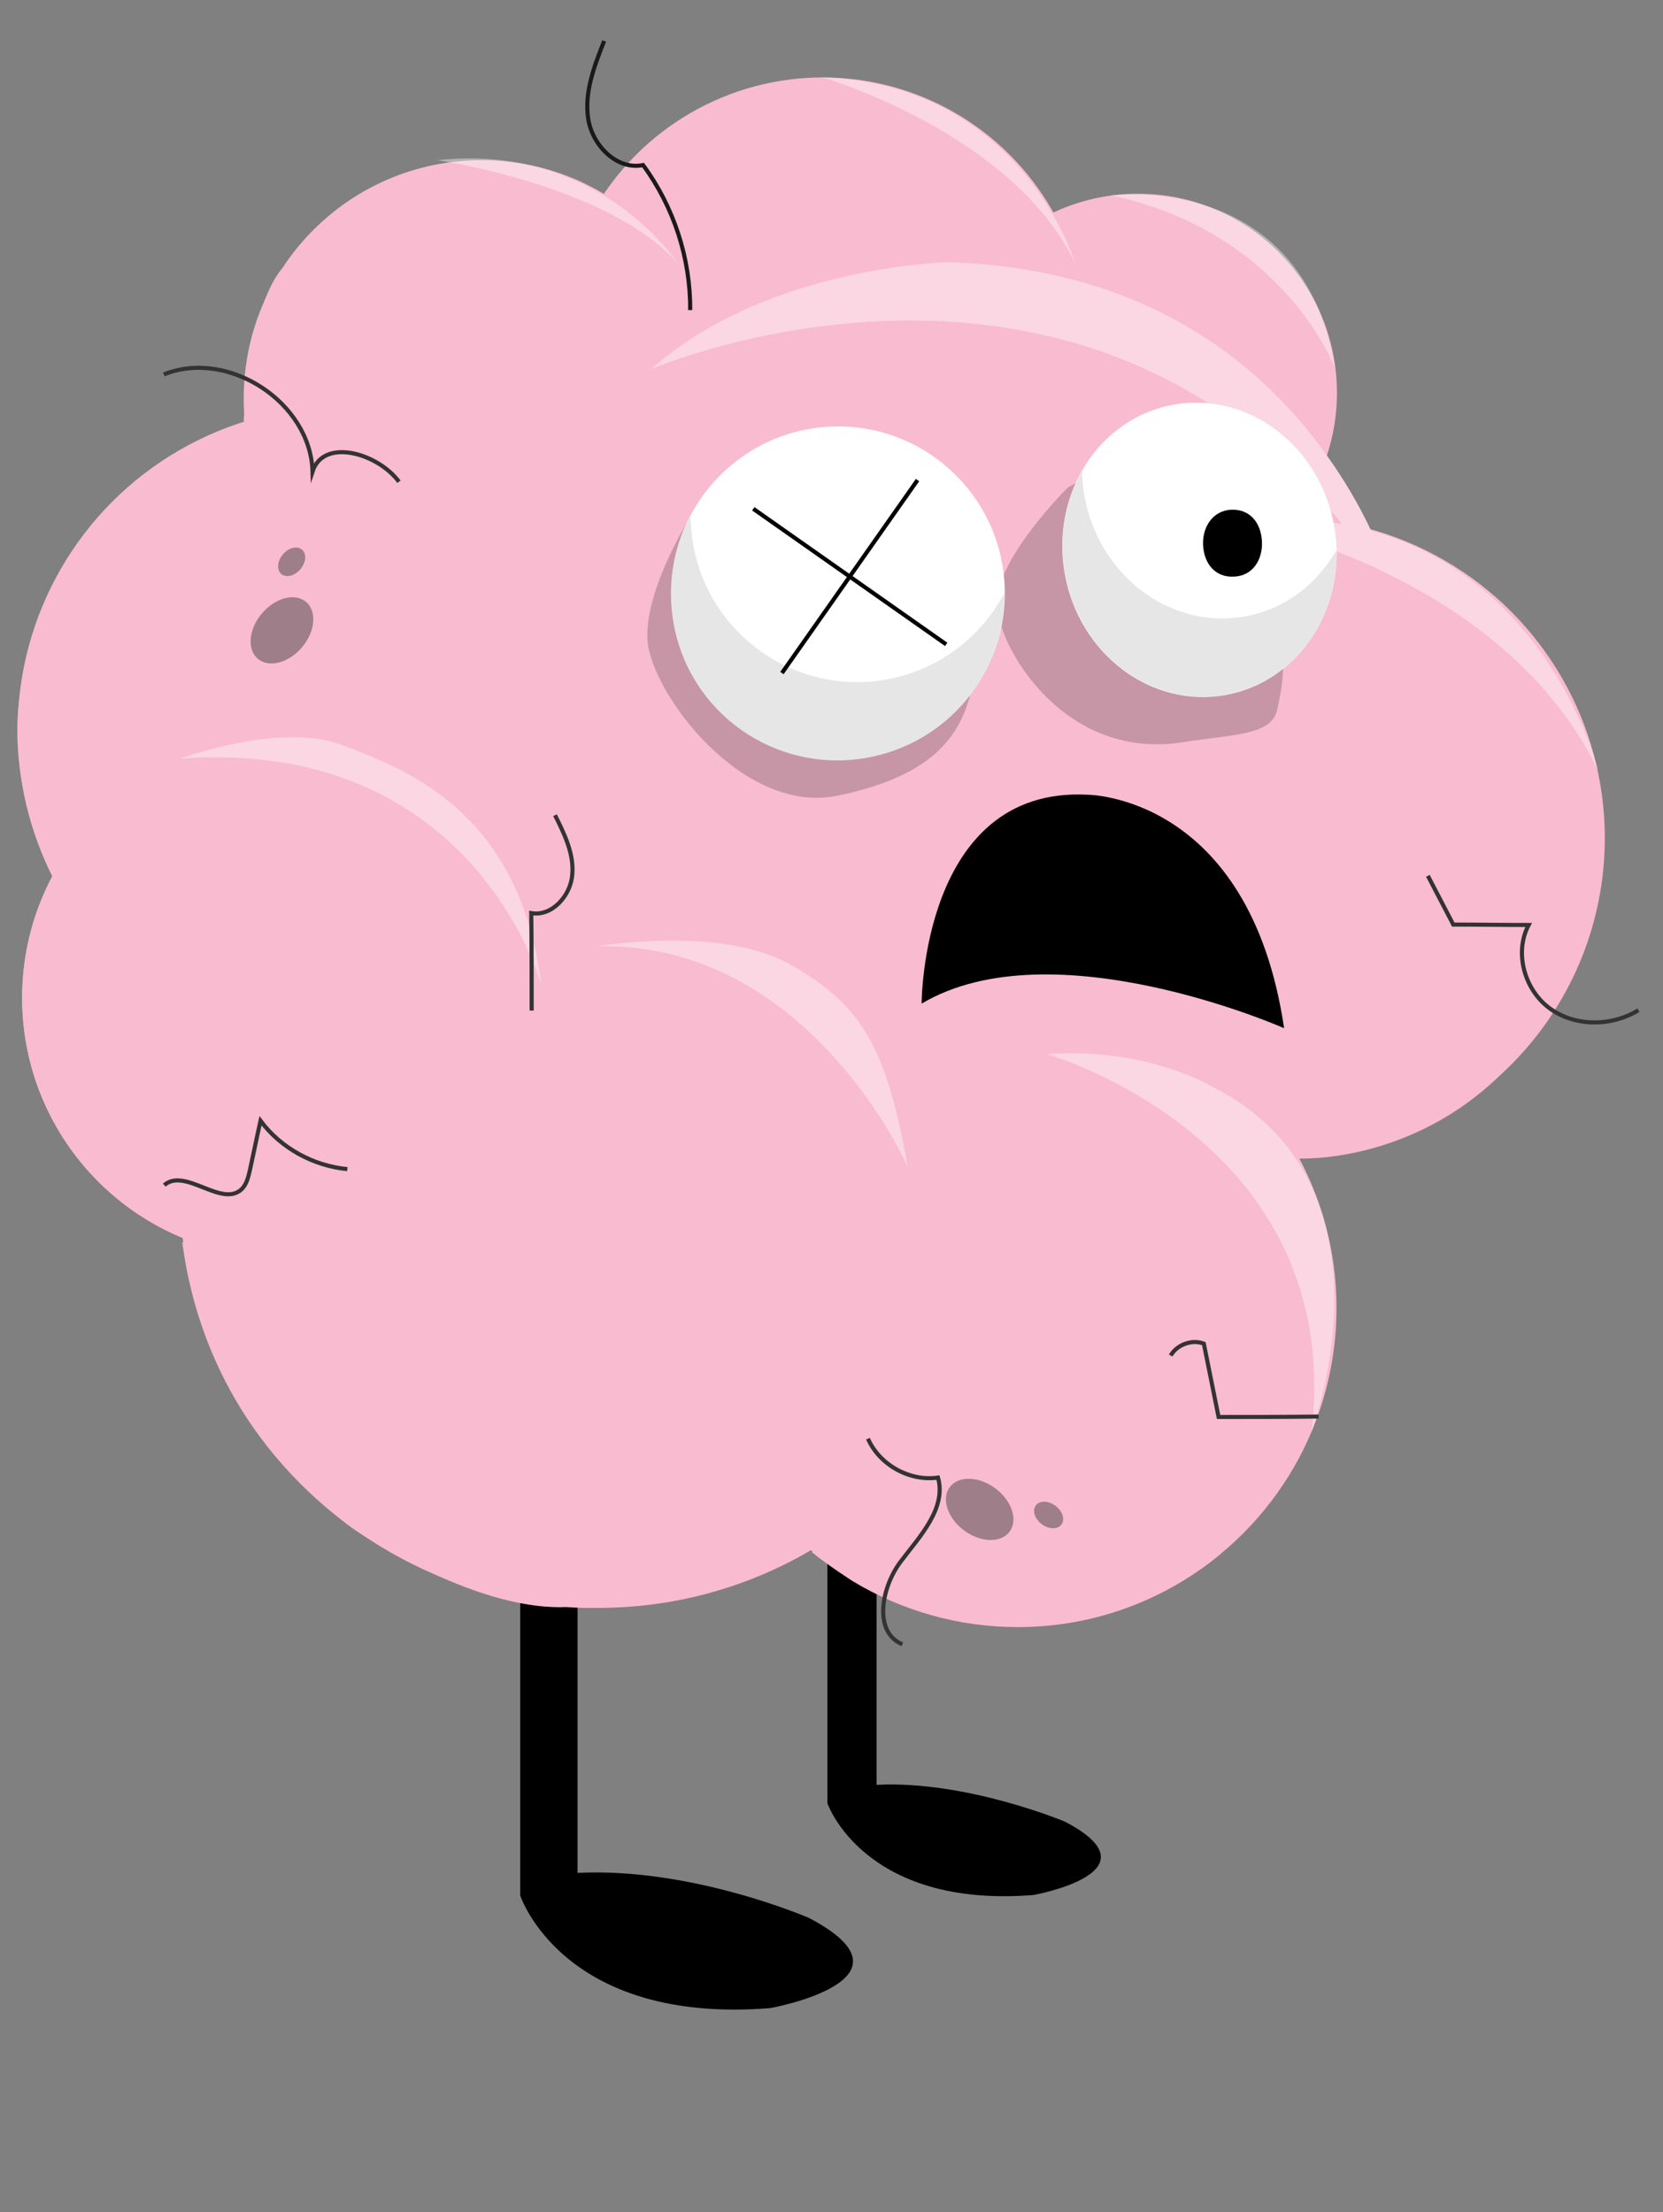 <?xml version="1.0" encoding="utf-8"?>
<!-- Generator: Adobe Illustrator 18.1.1, SVG Export Plug-In . SVG Version: 6.00 Build 0)  -->
<!DOCTYPE svg PUBLIC "-//W3C//DTD SVG 1.1//EN" "http://www.w3.org/Graphics/SVG/1.1/DTD/svg11.dtd">
<svg xmlns="http://www.w3.org/2000/svg" xmlns:xlink="http://www.w3.org/1999/xlink" version="1.1" x="0px" y="0px" viewBox="0 0 406 540" xml:space="preserve">
<rect x="0" y="0" width="406" height="540" fill="#808080" stroke="none"/>
<g id="Shadow">
</g>
<g id="Right_leg_1_">
	<path d="M127,374.8v87.9c0,0,10.3,31.6,61.1,27.5c0,0,38.2-6.9,9.4-22c0,0-28.5-12.4-56.5-11v-76.9C141,380.3,127,365.2,127,374.8z   "/>
</g>
<g id="Left_leg">
	<path d="M202,368.6v71.6c0,0,8.8,25.7,50.3,22.4c0,0,31.2-5.6,7.7-17.9c0,0-24-10.1-46-9v-62.7C214,373.1,202,360.8,202,368.6z"/>
</g>
<g id="Body">
	<circle fill="#F9BBD0" cx="83.3" cy="178.3" r="79"/>
	<circle fill="#F9BBD0" cx="117.6" cy="97.2" r="58.1"/>
	<circle fill="#F9BBD0" cx="231.6" cy="178.1" r="114"/>
	<circle fill="#F9BBD0" cx="68.8" cy="243.6" r="63.4"/>
	<circle fill="#F9BBD0" cx="136.4" cy="161.3" r="39.3"/>
	<circle fill="#F9BBD0" cx="172.6" cy="274" r="59"/>
	<circle fill="#F9BBD0" cx="200.9" cy="83.4" r="64.5"/>
	<circle fill="#F9BBD0" cx="271.3" cy="299.4" r="42.2"/>
	<circle fill="#F9BBD0" cx="248.5" cy="319.3" r="77.8"/>
	<circle fill="#F9BBD0" cx="146.2" cy="290.2" r="102.3"/>
	<circle fill="#F9BBD0" cx="277.8" cy="95.9" r="48.6"/>
	<circle fill="#F9BBD0" cx="313.5" cy="204.6" r="78.3"/>
</g>
<g id="Body_Highlights">
	<path opacity="0.4" fill="#FFFFFF" d="M339.2,140.3c18.5,9.1,39.2,23.9,50.9,47.6c0,0-11.3-46.1-55.4-58.4   c-11.5-24.1-39.8-63.5-103.1-65.5c0,0-44.4,0.9-72.6,26.1c0,0,102.3-44.1,168.6,37.8c-8.1-1.4-17.1-1.8-27.2-0.7   c0,0,16,2.6,35.2,11.3"/>
	<path opacity="0.4" fill="#FFFFFF" d="M320.2,349.5c0,0,22.9-60.7-24.4-84.3c0,0-15.7-9.6-40.3-7.9   C255.5,257.3,328.5,278,320.2,349.5z"/>
	<path opacity="0.4" fill="#FFFFFF" d="M165.3,64.1c0,0-19-29.3-58.5-25C106.8,39.1,148.4,45.2,165.3,64.1z"/>
	<path opacity="0.4" fill="#FFFFFF" d="M43.9,185.2c0,0,24.5-9,39.4-3.4s43.7,15.9,48.8,58.5C132.1,240.4,115.8,179.9,43.9,185.2z"/>
	<path opacity="0.4" fill="#FFFFFF" d="M262.4,64.1c0,0-12.9-43.6-61.6-45.2C200.9,18.9,247.1,32.4,262.4,64.1z"/>
	<path opacity="0.4" fill="#FFFFFF" d="M271.3,47.7c0,0,46.9-6.2,54.6,42.2C326,89.9,313.5,56.7,271.3,47.7z"/>
	<path opacity="0.4" fill="#FFFFFF" d="M146.1,231c0,0,30-5.3,47.3,4.7c16.6,9.6,23,19.4,28.2,49.2C221.7,284.9,197.5,230,146.1,231   z"/>
</g>
<g id="Body_Shadow">
	<path fill="#F9BBD0" d="M80,295.8c-35,0-63.4-28.4-63.4-63.4c0-14.7,5-28.2,13.3-38.9C15,205.1,5.4,223.2,5.4,243.6   c0,35,28.4,63.4,63.4,63.4c20.4,0,38.5-9.6,50.1-24.5C108.1,290.8,94.6,295.8,80,295.8z"/>
	<path fill="#F9BBD0" d="M213,374.4c12.9,9.6,28.9,15.2,46.2,15.2c14.2,0,27.6-3.8,39.1-10.5c-13.5,11.3-30.9,18.1-49.8,18.1   c-14.7,0-28.5-4.1-40.3-11.2c0,0-6.8-4.4-10-7.1c0,0,8.6-3.3,10.7-7.7c2.1-4.3,0,0,0,0L213,374.4z"/>
	<path fill="#F9BBD0" d="M53.5,307c36.3,71.7,102.8,70,102.8,70c20.7,0.7,52.6-5.9,52.6-5.9c-33.7,25.1-70.6,21.2-70.6,21.2   c-23.2,1-52.2-19.2-52.2-19.2c-30.3-22.2-39.2-51.2-41.6-69.9L53.5,307z"/>
	<path fill="#F9BBD0" d="M12.8,213.9c0,0-13.1-24.7-6.9-49.5c0,0,1.6,31.7,24,29.2C29.9,193.5,19.5,200.7,12.8,213.9z"/>
	<path fill="#F9BBD0" d="M317.2,282.8c0,0,27.4,1.4,49.8-21.1c0,0-42.9,15.9-71.2,3.5C295.8,265.2,306.3,268.7,317.2,282.8z"/>
	<path fill="#F9BBD0" d="M59.5,103c0,0,0.8-27,9.3-37.4c0,0-3.9,20.6,7.7,38.4C76.5,104.1,70.3,98.7,59.5,103z"/>
</g>
<g id="Mouth">
	<path d="M225,245c0,0,0-53,40.4-51c0,0,39.6-0.1,48.1,57C313.5,251,257,226,225,245z"/>
</g>
<g id="Eye_Shadow">
	<path opacity="0.2" d="M169.3,124.9c0,0-12.2,18.9-11.2,31.6s23.2,42.7,46.6,37.7s37.2-15.6,32.3-46.3   C237,147.9,193.6,105.7,169.3,124.9z"/>
	<path opacity="0.2" d="M260.7,119c0,0-18.5,18.3-17.3,29.4s17.1,37.2,45.3,32.8c12.8-2,21.7-1.7,23.1-7.9   c4.4-19.6-2.4-15.9-5.7-30.6C306.1,142.7,289.9,102.1,260.7,119z"/>
</g>
<g id="Left_eye">
	
		<ellipse transform="matrix(-0.985 0.173 -0.173 -0.985 604.56 215.739)" fill="#FFFFFF" cx="292.9" cy="134.2" rx="33.4" ry="36"/>
</g>
<g id="Right_eye">
	<circle fill="#FFFFFF" cx="204.6" cy="144.8" r="40.7"/>
</g>
<g id="Right_eye_shading">
	<path fill="#E6E6E6" d="M169.2,132.8c3.9,22.2,25,37,47.1,33.1c12.9-2.3,23.2-10.4,28.9-21.1c0.1,19.5-13.8,36.7-33.7,40.2   c-22.2,3.9-43.3-10.9-47.1-33.1c-1.6-9.3,0.1-18.3,4.1-26.1C168.7,128.1,168.8,130.4,169.2,132.8z"/>
</g>
<g id="Left_eye_Pupil">
	<path d="M293.8,134c0.6,4.5,3.7,7.3,8.2,6.7c4.5-0.6,6.6-5,6-9.5c-0.6-4.5-3.7-7.3-8.2-6.7C295.4,125.2,293.2,129.6,293.8,134z"/>
</g>
<g id="Left_eye_shading">
	<path fill="#E6E6E6" d="M264.7,120.8c3.4,19.6,20.9,32.9,39.1,29.7c9.8-1.7,17.8-7.9,22.5-16.3c0.4,17.3-10.9,32.5-27.2,35.4   c-18.2,3.2-35.7-10.1-39.1-29.7c-1.6-9,0.1-17.8,4.2-24.9C264.2,116.9,264.4,118.9,264.7,120.8z"/>
</g>
<g id="Hairs">
	<path fill="none" stroke="#1A1A1A" stroke-miterlimit="10" d="M168.5,75.7c0.1-12.6-4-25.2-11.5-35.4c-6.4,1.3-12.4-4.8-13.4-11.3   s1.5-12.9,3.9-19"/>
	<path fill="none" stroke="#333333" stroke-miterlimit="10" d="M348.6,213.8c2.1,4,4.1,7.9,6.2,11.9c6.1,0,12.2,0.1,18.4,0.1   c-3.6,6.8-1,15.9,5.2,20.4c6.2,4.5,15.1,4.4,21.6,0.4"/>
	<path fill="none" stroke="#333333" stroke-miterlimit="10" d="M84.8,285.4c-8.3-0.8-16.2-5.1-21.2-11.8c-0.9,4-1.7,8-2.6,12.1   c-0.4,1.7-0.8,3.4-2,4.6c-4.9,4.6-13.8-5.4-18.9-1"/>
	<path fill="none" stroke="#333333" stroke-miterlimit="10" d="M129.8,246.7c0-7.9,0-15.9-0.1-23.8c5,0.9,9.6-4.2,10-9.3   c0.5-5.1-1.9-10-4.2-14.6"/>
	<path fill="none" stroke="#333333" stroke-miterlimit="10" d="M97.4,117.6c-5.2-7-18.4-10.8-21.1-2.5c-0.5-16.9-20.6-30-36.3-23.7"/>
	<path fill="none" stroke="#333333" stroke-miterlimit="10" d="M211.9,351.2c2.8,6.4,10.2,10.5,17.1,9.5c2.1,7.5-4.4,14.3-9.1,20.5   c-4.7,6.2-6.8,17.2,0.4,20.2"/>
	<path fill="none" stroke="#333333" stroke-miterlimit="10" d="M285.8,330.9c1.6-2.7,5.2-4,8.1-2.9c1.2,6,2.4,11.9,3.6,17.9   c8.1,0,16.2,0,24.4-0.1"/>
</g>
<g id="Dirt">
	
		<ellipse transform="matrix(-0.762 -0.648 0.648 -0.762 21.469 315.81)" opacity="0.5" fill="#444340" cx="68.8" cy="154" rx="6.4" ry="9.1"/>
	
		<ellipse transform="matrix(-0.762 -0.648 0.648 -0.762 36.553 287.826)" opacity="0.5" fill="#444340" cx="71.2" cy="137.2" rx="2.8" ry="3.9"/>
	
		<ellipse transform="matrix(0.597 -0.802 0.802 0.597 -199.224 340.385)" opacity="0.5" fill="#444340" cx="239.3" cy="368.5" rx="6.4" ry="9.1"/>
	
		<ellipse transform="matrix(0.597 -0.802 0.802 0.597 -193.464 354.455)" opacity="0.5" fill="#444340" cx="256.1" cy="369.8" rx="2.8" ry="3.9"/>
</g>
<g id="Right_Eye_Cross">
	<line fill="none" stroke="#000000" stroke-miterlimit="10" x1="183.9" y1="124.2" x2="231" y2="157.3"/>
	<line fill="none" stroke="#000000" stroke-miterlimit="10" x1="190.9" y1="164.3" x2="224" y2="117.2"/>
</g>
</svg>

